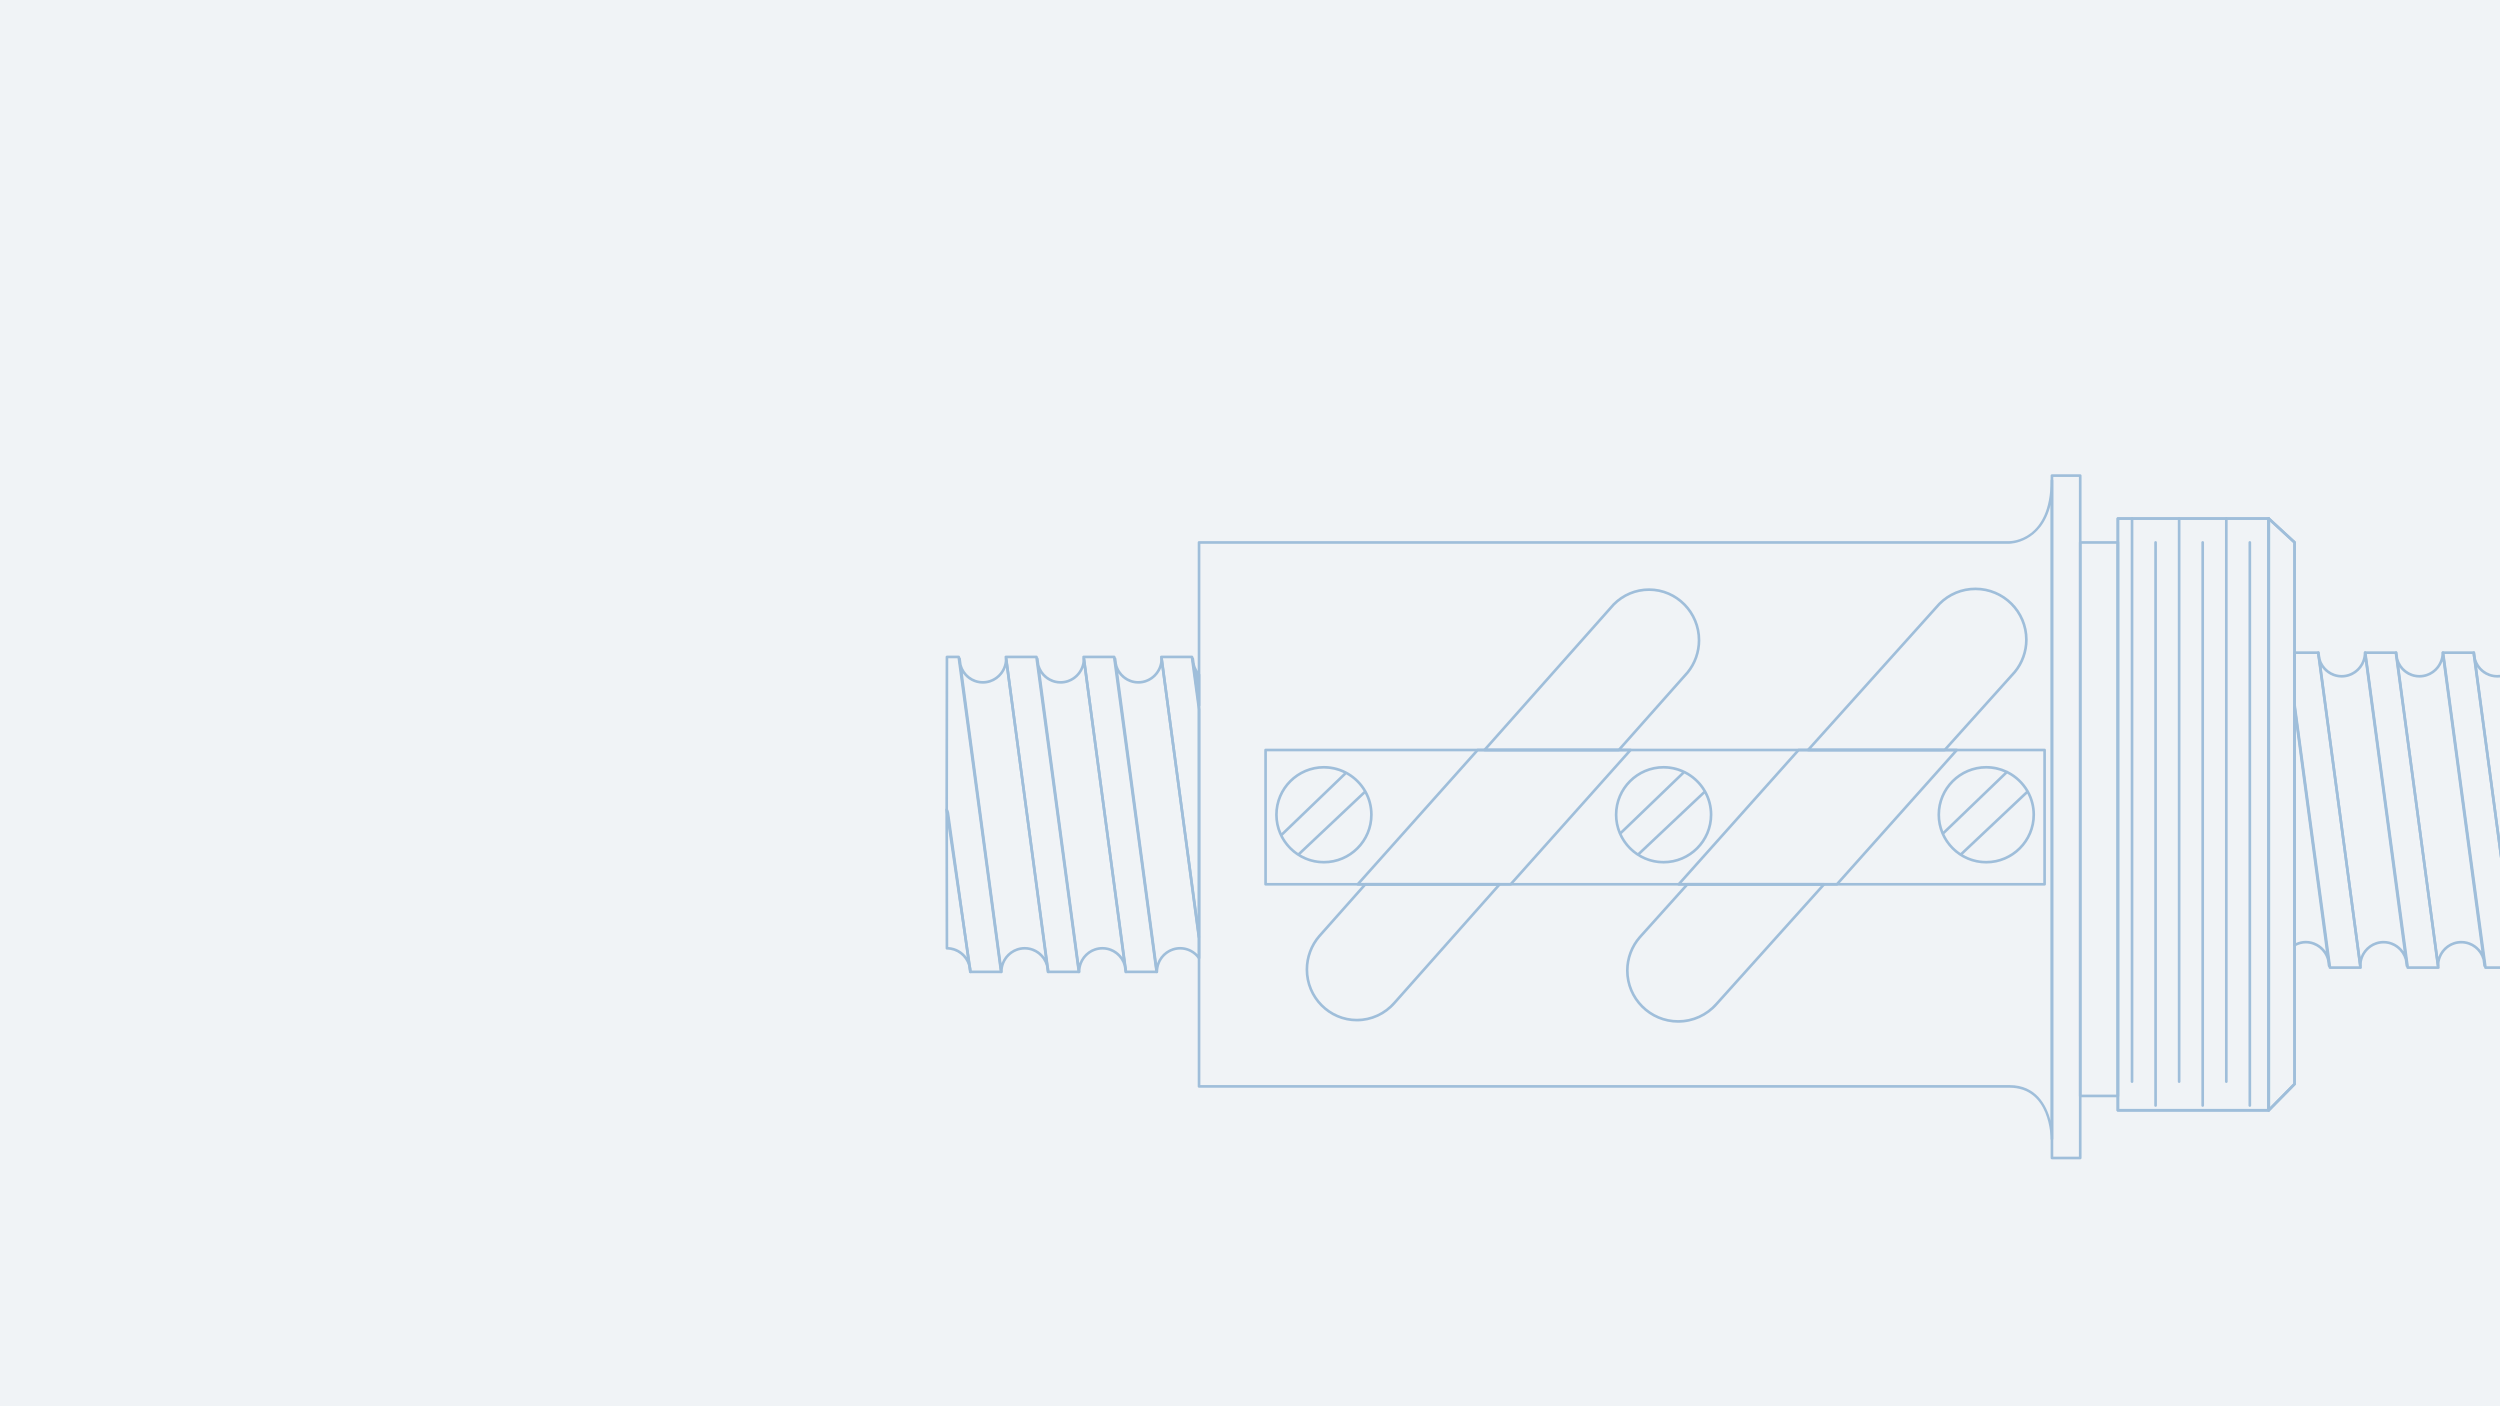 <?xml version="1.0" encoding="UTF-8"?>
<svg xmlns="http://www.w3.org/2000/svg" width="1600" height="900" viewBox="0 0 1600 900">
  <g id="a" data-name="SCREW">
    <rect width="1600" height="900" fill="#f0f3f6" stroke-width="0"/>
    <path d="M1610.288,620.126h-19.584c-.426,0-.79-.317-.846-.74l-27.154-201.577c-.033-.243.043-.49.203-.676.163-.183.396-.29.643-.29h19.594c.426,0,.79.317.846.74l27.144,201.577c.033.243-.043.49-.203.676-.163.183-.396.29-.643.29ZM1591.45,618.421h17.862l-26.914-199.872h-17.872l26.924,199.872Z" fill="#9fbeda" stroke-width="0"/>
    <path d="M1560.551,620.126h-19.618c-.426,0-.79-.317-.846-.74l-27.178-201.577c-.033-.243.043-.49.203-.673.163-.187.396-.293.643-.293h19.618c.426,0,.79.317.846.74l27.178,201.577c.033.243-.043.49-.203.673-.163.187-.396.293-.643.293ZM1541.679,618.421h17.895l-26.948-199.872h-17.895l26.948,199.872Z" fill="#9fbeda" stroke-width="0"/>
    <path d="M1510.767,620.126h-19.604c-.426,0-.79-.317-.846-.74l-22.62-168.123-.007-33.568c0-.47.383-.853.853-.853h15.103c.426,0,.79.317.846.74l27.121,201.577c.033.243-.043.49-.203.676-.163.183-.396.29-.643.29ZM1491.909,618.421h17.882l-26.891-199.872h-13.504v32.602l22.513,167.27Z" fill="#9fbeda" stroke-width="0"/>
    <path d="M1610.068,618.964c-.423,0-.79-.313-.846-.74l-26.238-196.327c-.36-1.339-.553-2.749-.553-4.201,0-.45.35-.82.796-.85.54-.06.846.293.903.736l.53,3.972c1.666,6.001,7.117,10.412,13.564,10.412,7.763,0,14.077-6.4,14.077-14.27,0-.45.35-.823.796-.85.533-.06.846.293.903.736l26.205,196.33c.36,1.336.553,2.745.553,4.198,0,.45-.35.823-.796.85-.02.003-.04.003-.057.003-.423,0-.79-.313-.846-.74l-.53-3.972c-1.663-5.997-7.103-10.409-13.544-10.409-7.753,0-14.064,6.4-14.064,14.267,0,.45-.35.82-.796.85-.02.003-.04.003-.057.003ZM1585.386,426.992l24.802,185.588c2.229-6.091,8.02-10.442,14.797-10.442,5.274,0,9.952,2.635,12.817,6.674l-24.772-185.585c-2.226,6.091-8.023,10.445-14.807,10.445-5.284,0-9.969-2.639-12.837-6.68Z" fill="#9fbeda" stroke-width="0"/>
    <path d="M1560.314,618.964c-.423,0-.79-.313-.846-.74l-26.238-196.323c-.36-1.339-.553-2.749-.553-4.205,0-.45.35-.82.796-.85.553-.06.846.293.903.736l.53,3.978c1.666,5.997,7.107,10.405,13.544,10.405,7.766,0,14.087-6.4,14.087-14.27,0-.45.35-.82.796-.85.556-.06.843.293.903.736l26.218,196.327c.36,1.339.553,2.749.553,4.201,0,.45-.35.82-.796.85-.02.003-.04.003-.057.003-.423,0-.79-.313-.846-.74l-.53-3.975c-1.663-5.997-7.107-10.405-13.544-10.405-7.756,0-14.067,6.4-14.067,14.267,0,.45-.35.82-.796.85-.02.003-.04.003-.057.003ZM1535.632,426.998l24.802,185.582c2.229-6.091,8.02-10.442,14.8-10.442,5.274,0,9.952,2.635,12.817,6.674l-24.785-185.585c-2.229,6.091-8.03,10.445-14.817,10.445-5.274,0-9.952-2.635-12.817-6.674Z" fill="#9fbeda" stroke-width="0"/>
    <path d="M1510.567,618.964c-.423,0-.79-.313-.846-.74l-26.248-196.32c-.363-1.343-.556-2.752-.556-4.208,0-.45.35-.82.796-.85.53-.06.846.293.903.736l.53,3.978c1.666,5.997,7.107,10.405,13.544,10.405,7.763,0,14.077-6.4,14.077-14.27,0-.45.35-.82.796-.85.54-.06.846.293.903.736l26.228,196.33c.36,1.336.553,2.745.553,4.198,0,.45-.35.82-.796.85-.02.003-.04.003-.057.003-.423,0-.79-.313-.846-.74l-.53-3.972c-1.666-5.997-7.11-10.409-13.554-10.409-7.743,0-14.044,6.4-14.044,14.267,0,.45-.35.82-.796.85-.02.003-.04.003-.057.003ZM1485.875,426.998l24.812,185.582c2.226-6.091,8.01-10.442,14.777-10.442,5.278,0,9.962,2.635,12.827,6.677l-24.795-185.588c-2.226,6.091-8.023,10.445-14.807,10.445-5.274,0-9.949-2.635-12.814-6.674Z" fill="#9fbeda" stroke-width="0"/>
    <path d="M1490.623,618.964c-.423,0-.79-.313-.846-.74l-.49-3.655c-.06-.45.243-.866.686-.953.443-.083.88.197.99.636.35,1.423.513,2.649.513,3.858,0,.45-.347.82-.796.85-.02.003-.04.003-.057.003Z" fill="#9fbeda" stroke-width="0"/>
    <path d="M1490.133,615.309c-.386,0-.733-.263-.83-.65-1.563-6.364-7.153-10.818-13.594-10.838-2.316,0-4.588.616-6.75,1.829-.267.15-.586.143-.846-.007-.263-.153-.423-.433-.423-.736v-152.207c0-.45.35-.823.796-.85.536-.053.846.293.903.736l21.59,161.756c.06.45-.243.866-.686.953-.053.01-.107.013-.16.013ZM1475.713,602.115c5.218.013,9.932,2.619,12.814,6.744l-19.131-143.321v137.98c2.036-.933,4.155-1.403,6.317-1.403Z" fill="#9fbeda" stroke-width="0"/>
    <path d="M640.708,622.852h-19.594c-.423,0-.783-.31-.845-.73l-15.231-103.829c-.005-.04-.008-.083-.008-.123l.157-97.715c0-.473.383-.853.853-.853h7.527c.426,0,.788.317.845.74l27.143,201.544c.033.243-.04.49-.203.676-.162.183-.395.29-.641.29ZM621.85,621.146h17.882l-26.913-199.838h-5.929l-.155,96.799,15.115,103.039Z" fill="#9fbeda" stroke-width="0"/>
    <path d="M690.48,622.858h-19.604c-.426,0-.79-.317-.846-.74l-27.141-201.564c-.033-.243.04-.49.203-.676.162-.183.395-.29.641-.29h19.593c.426,0,.79.317.846.74l27.154,201.564c.033.243-.043.49-.203.676-.163.183-.396.29-.643.29ZM671.622,621.153h17.882l-26.924-199.858h-17.87l26.913,199.858Z" fill="#9fbeda" stroke-width="0"/>
    <path d="M740.23,622.858h-19.604c-.426,0-.79-.317-.846-.74l-27.131-201.564c-.033-.243.043-.49.203-.676.163-.183.396-.29.643-.29h19.581c.426,0,.79.317.846.74l27.154,201.564c.033.243-.043.49-.203.676-.163.183-.396.29-.643.29ZM721.372,621.153h17.882l-26.924-199.858h-17.858l26.901,199.858Z" fill="#9fbeda" stroke-width="0"/>
    <path d="M767.381,600.535c-.423,0-.79-.313-.846-.74l-24.139-179.241c-.033-.243.043-.49.203-.676.163-.183.396-.29.643-.29h19.608c.426,0,.79.317.846.74l4.531,33.638c.003.037.007.077.007.113v145.603c0,.45-.347.82-.796.85-.02.003-.037.003-.057.003ZM744.219,421.294l22.31,165.664v-132.822l-4.425-32.842h-17.885Z" fill="#9fbeda" stroke-width="0"/>
    <path d="M670.729,622.858c-.423,0-.79-.313-.846-.74l-.53-3.968c-1.663-5.994-7.107-10.402-13.544-10.402-7.773,0-14.099,6.397-14.099,14.257,0,.45-.348.823-.796.85-.46.107-.841-.293-.901-.736l-26.206-196.333c-.36-1.339-.553-2.749-.553-4.205,0-.45.348-.82.796-.85.501-.077.843.293.901.736l.531,3.978c1.664,6.004,7.105,10.415,13.542,10.415,7.761,0,14.077-6.407,14.077-14.28,0-.45.348-.82.796-.85.505-.077.843.293.901.736l26.23,196.34c.36,1.339.553,2.745.553,4.198,0,.45-.35.82-.796.85-.02.003-.04.003-.057.003ZM616.209,430.89l24.772,185.592c2.231-6.087,8.035-10.439,14.828-10.439,5.274,0,9.952,2.632,12.817,6.67l-24.794-185.598c-2.227,6.094-8.025,10.452-14.808,10.452-5.273,0-9.95-2.635-12.816-6.677Z" fill="#9fbeda" stroke-width="0"/>
    <path d="M720.489,622.858c-.423,0-.79-.313-.846-.74l-.53-3.968c-1.663-5.994-7.11-10.402-13.554-10.402-7.766,0-14.087,6.397-14.087,14.257,0,.45-.35.823-.796.85-.49.11-.843-.29-.903-.736l-26.208-196.33c-.36-1.339-.553-2.752-.553-4.208,0-.45.35-.82.796-.85.02-.003.04-.003.057-.003.423,0,.79.313.846.74l.53,3.982c1.666,6.001,7.103,10.412,13.534,10.412,7.766,0,14.087-6.407,14.087-14.28,0-.45.35-.82.796-.85.53-.073.846.293.903.736l26.228,196.343c.36,1.336.553,2.742.553,4.195,0,.45-.35.82-.796.85-.02.003-.04.003-.057.003ZM665.968,430.893l24.775,185.585c2.229-6.087,8.03-10.435,14.817-10.435,5.281,0,9.962,2.635,12.827,6.674l-24.795-185.605c-2.226,6.097-8.03,10.455-14.817,10.455-5.271,0-9.942-2.635-12.807-6.674Z" fill="#9fbeda" stroke-width="0"/>
    <g>
      <path d="M714.116,426.095c-.386,0-.733-.263-.83-.65-.343-1.399-.51-2.662-.51-3.865,0-.45.35-.823.796-.85.02-.003.04-.003.057-.003.426,0,.79.313.846.74l.486,3.662c.06.45-.243.866-.69.953-.053.01-.103.013-.157.013Z" fill="#9fbeda" stroke-width="0"/>
      <path d="M740.39,622.858c-.423,0-.79-.313-.846-.74l-26.275-196.763c-.06-.45.243-.866.686-.953.436-.093.88.197.99.636,1.566,6.37,7.153,10.822,13.59,10.822,7.756,0,14.067-6.407,14.067-14.28,0-.45.35-.82.796-.85.53-.073.843.293.903.736l23.926,179.025c.003.037.007.077.007.113v12.571c0,.37-.24.7-.593.813-.35.11-.736-.017-.953-.317-2.692-3.765-6.837-5.924-11.368-5.924-7.763,0-14.077,6.397-14.077,14.257,0,.45-.35.823-.796.85-.02.003-.04.003-.057.003ZM715.725,430.84l24.789,185.638c2.226-6.087,8.023-10.435,14.807-10.435,4.218,0,8.26,1.756,11.208,4.788v-10.169l-23.193-173.547c-2.226,6.094-8.02,10.452-14.8,10.452-5.214,0-9.932-2.595-12.811-6.727Z" fill="#9fbeda" stroke-width="0"/>
    </g>
    <g>
      <g>
        <path d="M767.38,431.824c-1.677-1.837-2.899-4.084-3.515-6.591l3.515,26.314v-19.723Z" fill="#9fbeda" stroke-width="0"/>
        <path d="M767.381,452.4c-.423,0-.79-.313-.846-.74l-3.515-26.315c-.06-.45.243-.866.686-.953.44-.083.88.197.99.636.566,2.316,1.713,4.465,3.315,6.217.143.16.223.363.223.576v19.724c0,.45-.35.82-.796.85-.02.003-.04.003-.057.003ZM765.469,430.797l1.06,7.923v-6.57c-.376-.433-.73-.883-1.06-1.353Z" fill="#9fbeda" stroke-width="0"/>
      </g>
      <g>
        <path d="M763.865,425.232l-.488-3.651c0,1.266.199,2.476.488,3.651Z" fill="#9fbeda" stroke-width="0"/>
        <path d="M763.866,426.085c-.386,0-.733-.263-.83-.65-.35-1.423-.513-2.649-.513-3.855,0-.45.347-.82.796-.85.43-.09.843.29.903.736l.49,3.652c.06.45-.243.866-.686.953-.053.01-.107.013-.16.013Z" fill="#9fbeda" stroke-width="0"/>
      </g>
    </g>
    <path d="M620.972,622.852c-.423,0-.785-.31-.845-.733l-.586-4.161c-1.726-5.894-7.13-10.205-13.51-10.205-.47,0-.853-.38-.853-.853l-.147-88.729c0-.41.292-.763.695-.84.408-.09.803.147.953.53l.74,1.899c.023.063.04.127.05.19l13.745,97.649c.398,1.399.611,2.875.611,4.401,0,.446-.347.82-.793.85-.02.003-.04.003-.06.003ZM606.882,606.07c4.886.263,9.187,2.779,11.906,6.534l-12.036-85.504.13,78.97Z" fill="#9fbeda" stroke-width="0"/>
  </g>
  <g id="b" data-name="NUT BODY">
    <path d="M1313.247,729.756c-.47,0-.853-.38-.853-.85v-.003c0-1.336-.32-32.752-26.301-32.752h-518.712c-.47,0-.853-.383-.853-.853v-348.14c0-.47.383-.853.853-.853h518.712c1.073-.003,26.301-.516,26.301-38.849,0-.47.383-.853.853-.853s.853.383.853.853v421.473h0v.023h0v.003h-.003v.02c-.037.436-.403.78-.85.78ZM768.234,694.446h517.859c16.986,0,23.669,12.837,26.301,22.84v-394.246c-6.041,24.639-26.065,24.972-26.301,24.972h-517.859v346.434Z" fill="#9fbeda" stroke-width="0"/>
    <path d="M1331.339,741.96h-18.098c-.47,0-.853-.383-.853-.853v-436.716c0-.47.383-.853.853-.853h18.098c.47,0,.853.383.853.853v436.716c0,.47-.383.853-.853.853ZM1314.094,740.255h16.392v-435.01h-16.392v435.01Z" fill="#9fbeda" stroke-width="0"/>
    <path d="M1355.438,702.255h-24.099c-.47,0-.853-.383-.853-.853v-354.244c0-.47.383-.853.853-.853h24.099c.47,0,.853.383.853.853v354.244c0,.47-.383.853-.853.853ZM1332.192,700.549h22.393v-352.538h-22.393v352.538Z" fill="#9fbeda" stroke-width="0"/>
    <path d="M1451.977,711.438h-96.539c-.47,0-.853-.383-.853-.853v-378.703c0-.47.383-.853.853-.853h96.539c.47,0,.853.383.853.853v378.703c0,.47-.383.853-.853.853ZM1356.291,709.732h94.833v-376.997h-94.833v376.997Z" fill="#9fbeda" stroke-width="0"/>
    <path d="M1451.977,711.438h-96.539c-.47,0-.853-.383-.853-.853v-378.703c0-.47.383-.853.853-.853h96.539c.47,0,.853.383.853.853v378.703c0,.47-.383.853-.853.853ZM1356.291,709.732h94.833v-376.997h-94.833v376.997Z" fill="#9fbeda" stroke-width="0"/>
    <path d="M1451.98,711.441c-.11,0-.22-.02-.323-.063-.32-.133-.53-.443-.53-.79v-378.703c0-.34.2-.646.51-.78.31-.14.666-.08.923.153l16.562,15.266c.173.16.273.386.273.626v346.618c0,.223-.087.44-.247.6l-16.562,16.819c-.163.163-.383.253-.606.253ZM1452.833,333.831v374.675l14.857-15.086v-345.895l-14.857-13.694Z" fill="#9fbeda" stroke-width="0"/>
    <path d="M1451.98,711.441c-.11,0-.22-.02-.323-.063-.32-.133-.53-.443-.53-.79v-378.703c0-.34.2-.646.51-.78.31-.14.666-.08.923.153l16.562,15.266c.173.16.273.386.273.626v346.618c0,.223-.087.44-.247.6l-16.562,16.819c-.163.163-.383.253-.606.253ZM1452.833,333.831v374.675l14.857-15.086v-345.895l-14.857-13.694Z" fill="#9fbeda" stroke-width="0"/>
    <path d="M1439.886,708.379c-.47,0-.853-.383-.853-.853v-360.375c0-.47.383-.853.853-.853s.853.383.853.853v360.375c0,.47-.383.853-.853.853Z" fill="#9fbeda" stroke-width="0"/>
    <path d="M1424.843,693.1c-.47,0-.853-.383-.853-.853v-360.361c0-.47.383-.853.853-.853s.853.383.853.853v360.361c0,.47-.383.853-.853.853Z" fill="#9fbeda" stroke-width="0"/>
    <path d="M1409.723,708.379c-.47,0-.853-.383-.853-.853v-360.375c0-.47.383-.853.853-.853s.853.383.853.853v360.375c0,.47-.383.853-.853.853Z" fill="#9fbeda" stroke-width="0"/>
    <path d="M1394.647,693.1c-.47,0-.853-.383-.853-.853v-360.361c0-.47.383-.853.853-.853s.853.383.853.853v360.361c0,.47-.383.853-.853.853Z" fill="#9fbeda" stroke-width="0"/>
    <path d="M1379.574,708.379c-.47,0-.853-.383-.853-.853v-360.375c0-.47.383-.853.853-.853s.853.383.853.853v360.375c0,.47-.383.853-.853.853Z" fill="#9fbeda" stroke-width="0"/>
    <path d="M1364.497,693.1c-.47,0-.853-.383-.853-.853v-360.361c0-.47.383-.853.853-.853s.853.383.853.853v360.361c0,.47-.383.853-.853.853Z" fill="#9fbeda" stroke-width="0"/>
    <path d="M868.405,653.714c-18.108,0-32.838-14.903-32.838-33.218,0-8.04,2.889-15.823,8.133-21.917l29.473-33.208c.16-.183.393-.287.636-.287h85.974c.337,0,.64.197.776.503.14.307.083.666-.14.916l-67.299,75.852c-6.24,7.217-15.253,11.358-24.715,11.358ZM874.192,566.791l-29.21,32.912c-4.968,5.774-7.71,13.164-7.71,20.794,0,17.375,13.967,31.512,31.132,31.512,8.969,0,17.509-3.928,23.433-10.775l66.05-74.443h-83.695Z" fill="#9fbeda" stroke-width="0"/>
    <path d="M1036.048,480.84h-85.954c-.337,0-.64-.197-.776-.503-.14-.307-.083-.666.14-.916l82.655-93.131c6.244-6.32,14.503-9.782,23.283-9.782,18.102,0,32.828,14.923,32.828,33.265,0,7.683-2.659,15.186-7.483,21.124l-44.056,49.657c-.16.183-.393.287-.636.287ZM951.99,479.134h83.675l43.777-49.341c4.555-5.607,7.077-12.727,7.077-20.021,0-17.402-13.96-31.559-31.122-31.559-8.32,0-16.146,3.282-22.04,9.242l-81.366,91.678Z" fill="#9fbeda" stroke-width="0"/>
    <path d="M1308.54,566.791h-498.568c-.47,0-.853-.383-.853-.853v-85.951c0-.47.383-.853.853-.853h498.568c.47,0,.853.383.853.853v85.951c0,.47-.383.853-.853.853ZM810.825,565.085h496.862v-84.245h-496.862v84.245Z" fill="#9fbeda" stroke-width="0"/>
    <path d="M1244.612,480.84h-87.437c-.337,0-.643-.197-.78-.506-.137-.307-.08-.666.147-.916l84.105-93.574c6.32-6.34,14.713-9.812,23.659-9.812,18.422,0,33.408,14.976,33.408,33.385,0,7.726-2.715,15.273-7.643,21.244l-44.826,49.897c-.16.18-.39.283-.633.283ZM1159.088,479.134h85.144l44.55-49.587c4.651-5.641,7.227-12.797,7.227-20.131,0-17.469-14.22-31.679-31.702-31.679-8.489,0-16.452,3.295-22.423,9.279l-82.795,92.118Z" fill="#9fbeda" stroke-width="0"/>
    <path d="M1074.027,654.567c-18.415,0-33.398-14.983-33.398-33.398,0-8.096,2.939-15.903,8.276-21.99l30.389-33.811c.16-.18.39-.283.633-.283h87.47c.337,0,.643.197.78.506.137.307.08.666-.147.916l-68.878,76.671c-6.34,7.233-15.5,11.388-25.125,11.388ZM1080.308,566.791l-30.13,33.521c-5.054,5.767-7.843,13.177-7.843,20.857,0,17.475,14.217,31.692,31.692,31.692,9.132,0,17.825-3.942,23.849-10.815l67.609-75.255h-85.178Z" fill="#9fbeda" stroke-width="0"/>
    <path d="M1175.647,566.794h-101.277c-.337,0-.64-.197-.78-.503-.137-.307-.08-.666.143-.916l76.731-85.947c.163-.183.393-.287.636-.287h101.267c.337,0,.64.197.78.503.137.307.08.666-.143.916l-76.721,85.947c-.163.183-.393.287-.636.287ZM1076.276,565.088h98.988l75.199-84.241h-98.978l-75.209,84.241Z" fill="#9fbeda" stroke-width="0"/>
    <path d="M1064.685,552.657c-17.212,0-31.216-14.014-31.216-31.239s14.004-31.216,31.216-31.216c11.641,0,21.817,6.39,27.194,15.846.047.06.08.123.107.19,2.516,4.495,3.952,9.672,3.952,15.18,0,17.225-14.02,31.239-31.252,31.239ZM1049.708,546.86c4.395,2.599,9.516,4.091,14.976,4.091,16.293,0,29.546-13.247,29.546-29.533,0-4.851-1.179-9.432-3.262-13.474l-41.261,38.915ZM1037.87,533.746c2.279,4.944,5.881,9.152,10.352,12.171l41.891-39.512c-2.862-4.821-7.063-8.763-12.084-11.311l-40.158,38.652ZM1064.685,491.909c-16.273,0-29.51,13.237-29.51,29.51,0,3.752.703,7.34,1.982,10.645l39.215-37.746c-3.585-1.549-7.54-2.409-11.688-2.409Z" fill="#9fbeda" stroke-width="0"/>
    <path d="M847.285,552.657c-17.215,0-31.219-14.014-31.219-31.239s14.004-31.216,31.219-31.216c11.635,0,21.803,6.384,27.184,15.829.053.07.093.147.123.223,2.509,4.491,3.942,9.666,3.942,15.163,0,17.225-14.017,31.239-31.249,31.239ZM832.308,546.86c4.391,2.599,9.512,4.091,14.976,4.091,16.289,0,29.543-13.247,29.543-29.533,0-4.851-1.176-9.429-3.262-13.47l-41.258,38.912ZM820.957,534.759c2.289,4.505,5.701,8.346,9.862,11.158l41.894-39.509c-2.685-4.521-6.544-8.27-11.155-10.822-.043.1-.107.193-.187.27l-40.415,38.902ZM847.285,491.909c-16.273,0-29.513,13.237-29.513,29.51,0,4.158.863,8.116,2.419,11.708l39.828-38.332c-3.858-1.849-8.176-2.885-12.734-2.885Z" fill="#9fbeda" stroke-width="0"/>
    <path d="M1271.193,552.657c-17.212,0-31.216-14.014-31.216-31.239s14.004-31.216,31.216-31.216c4.761,0,9.279,1.07,13.321,2.979.207.013.41.1.563.26.01.01.017.02.027.027,5.574,2.779,10.202,7.173,13.274,12.564.053.07.093.147.123.223,2.512,4.491,3.942,9.662,3.942,15.163,0,17.225-14.017,31.239-31.249,31.239ZM1256.217,546.857c4.391,2.602,9.512,4.095,14.976,4.095,16.289,0,29.543-13.247,29.543-29.533,0-4.851-1.176-9.429-3.262-13.47l-41.258,38.909ZM1244.396,533.786c2.279,4.924,5.874,9.119,10.332,12.131l41.894-39.509c-2.855-4.811-7.043-8.746-12.048-11.295l-40.172,38.666-.007.007ZM1271.193,491.909c-16.273,0-29.51,13.237-29.51,29.51,0,3.768.71,7.37,1.999,10.685l39.239-37.769c-3.595-1.559-7.563-2.426-11.728-2.426Z" fill="#9fbeda" stroke-width="0"/>
    <path d="M966.826,566.794h-97.868c-.337,0-.64-.197-.78-.503-.137-.307-.08-.666.143-.916l76.731-85.957c.163-.183.393-.287.636-.287h97.868c.337,0,.64.197.78.503.137.307.08.666-.143.916l-76.731,85.957c-.163.183-.393.287-.636.287ZM870.864,565.088h95.579l75.209-84.251h-95.579l-75.209,84.251Z" fill="#9fbeda" stroke-width="0"/>
  </g>
</svg>